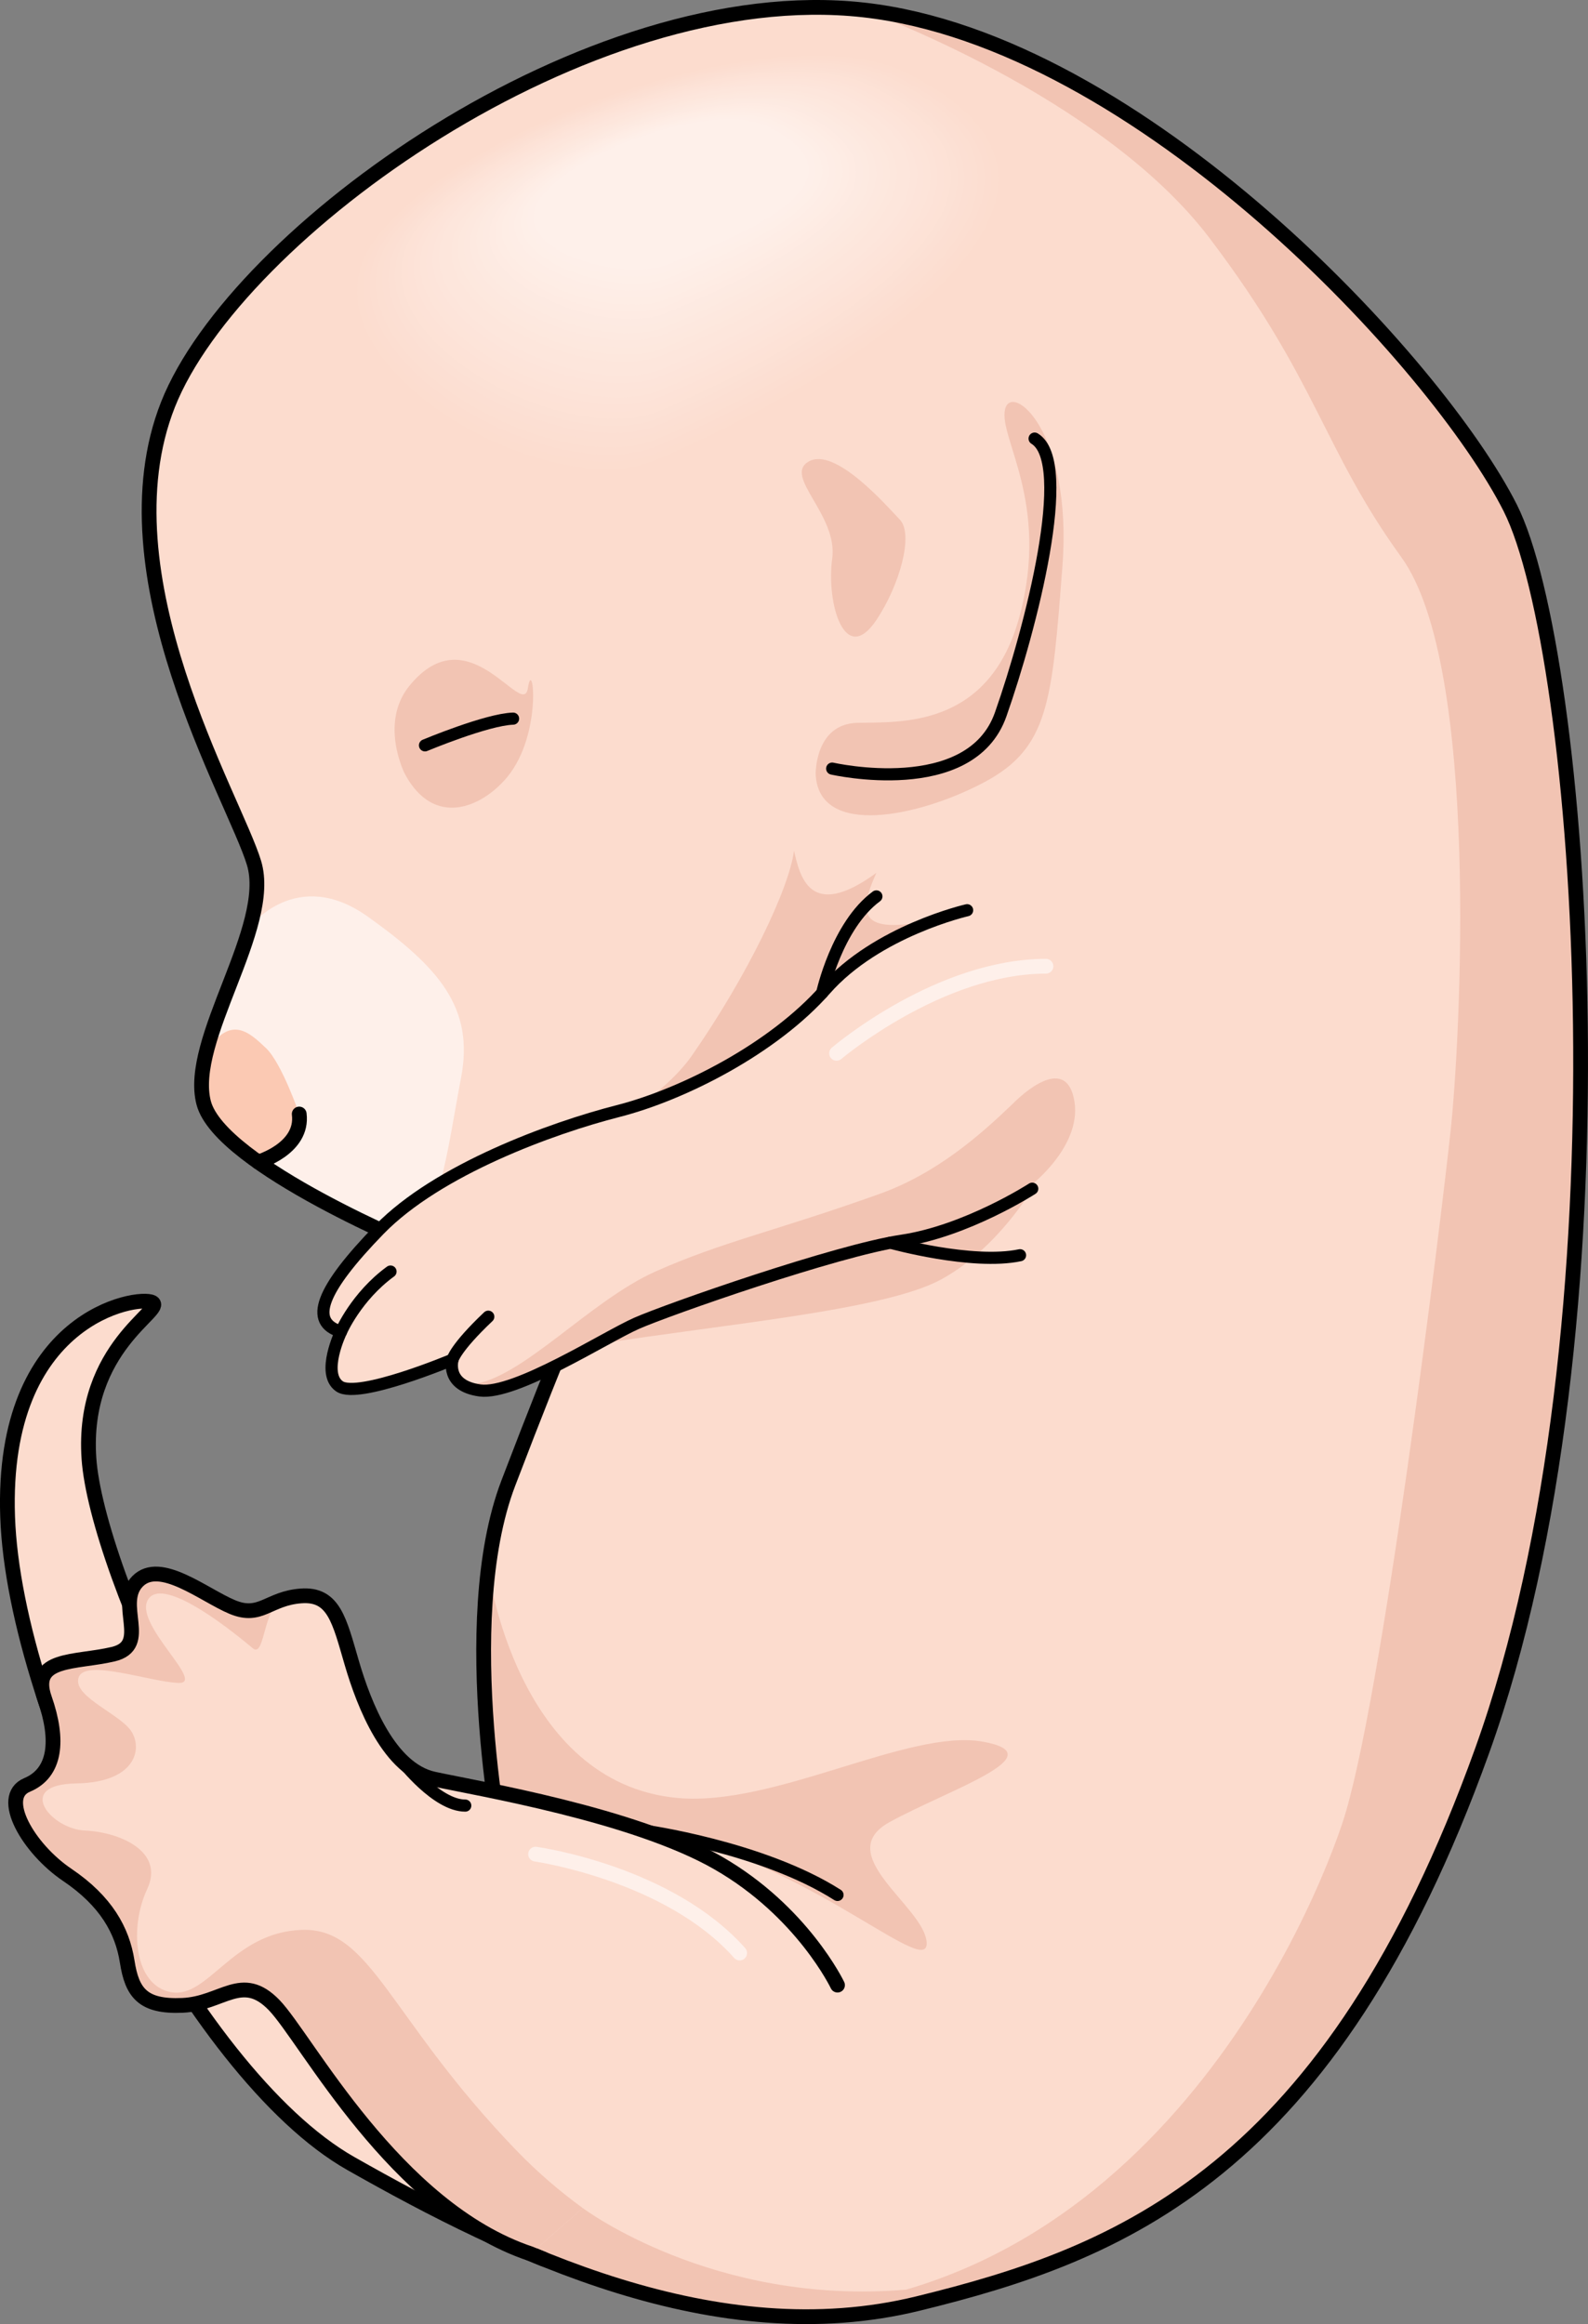 <?xml version="1.0" encoding="utf-8"?>
<!-- Generator: Adobe Illustrator 16.0.0, SVG Export Plug-In . SVG Version: 6.00 Build 0)  -->
<!DOCTYPE svg PUBLIC "-//W3C//DTD SVG 1.1//EN" "http://www.w3.org/Graphics/SVG/1.1/DTD/svg11.dtd">
<svg version="1.1" id="Layer_1" xmlns="http://www.w3.org/2000/svg" xmlns:xlink="http://www.w3.org/1999/xlink" x="0px" y="0px"
	 width="215.069px" height="314.787px" viewBox="0 0 215.069 314.787" enable-background="new 0 0 215.069 314.787"
	 xml:space="preserve">
<rect x="0" y="0" width="215.069" height="314.787" fill="#808080" stroke="none"/>
<g>
	<path fill="#FCDCCE" d="M57.428,169.224c0,0-27.625-11.315-29.846-19.859c-2.22-8.543,9.465-23.724,6.819-32.487
		c-2.645-8.765-20.813-38.943-11.644-62.101C31.93,31.62,79.542-2.829,116.964,1.347c37.426,4.175,77.771,48.009,87.573,67.444
		c9.803,19.437,16.797,111.013-3.797,168.313c-20.594,57.301-49.108,68.209-76.396,74.897c-27.288,6.688-55.188-6.682-76.841-18.969
		c-21.65-12.285-45.541-60.49-46.471-87.599c-0.931-27.108,17.664-30.03,19.583-29.033c1.919,0.999-9.612,5.973-8.569,21.148
		c1.044,15.177,20.96,59.687,41.807,71.961c12.344-5.362,14.549-17.019,14.549-17.019s-6.807-32.604,0.437-51.598
		c7.245-18.991,11.682-29.078,11.682-29.078s0.35-6.525-1.281-10.424C74.016,165.178,61.87,171.166,57.428,169.224z"/>
	<path fill="#F2C4B3" d="M54.812,104.794c0,0-3.468-6.842,0.619-11.882c8.086-9.971,15.395,4.722,16.068,0.271
		c0.675-4.449,2.041,6.244-2.822,12.09C65.273,109.366,58.78,112.218,54.812,104.794z"/>
	<path fill="#F2C4B3" d="M78.929,299.075l-15.036,2.605c16.994,8.142,36.256,14.348,55.427,11.327
		c1.189-0.924,2.325-1.885,3.389-2.886C96.599,312.355,78.929,299.075,78.929,299.075z"/>
	<path fill="#F2C4B3" d="M133.097,235.9c-9.997-1.792-28.134,8.819-41.296,7.631c-21.862-1.975-25.657-30.918-25.671-30.975
		c-1.28,10.439-0.36,21.963,0.667,29.939c5.74,1.698,14.287,3.54,25.004,6.275c19.268,4.919,33.985,19.188,33.7,14.333
		s-12.991-11.921-5.014-16.313S143.094,237.692,133.097,235.9z"/>
	<path fill="#F2C4B3" d="M110.469,104.877c0,0-0.142-6.829,5.64-6.97s17.906,0.799,21.996-14.522s-2.856-24.111-1.992-27.918
		s9.183,2.962,7.772,21.291s-1.832,24.534-10.574,29.187S110.892,113.538,110.469,104.877z"/>
	<path fill="#F2C4B3" d="M54.708,167.338c0,0,31.3-13.318,38.959-24.308s13.249-22.811,13.867-27.805
		c0.784,3.33,2.053,9.657,11.158,2.997c-2.611,5.793-2.357,8.715,8.785,6.105c-1.844,3.884-5.84,10.162-5.84,10.162l7.492,24.689
		l10.671,1.825c0,0-4.652,8.09-12.323,12.284s-29.323,6.041-46.687,8.79"/>
	<path fill="#F2C4B3" d="M163.795,32.228c14.667,19.333,15.333,28.502,26,43.251s8.001,65.297,6.667,77.689
		s-9.334,77.853-14.667,93.789s-29.704,69.651-84.849,65.795c9.029,1.472,18.248,1.491,27.398-0.751
		c27.287-6.688,55.802-17.597,76.396-74.897c20.594-57.3,13.6-148.876,3.797-168.313c-9.803-19.436-50.147-63.27-87.573-67.444
		C116.964,1.347,149.128,12.895,163.795,32.228z"/>
	<path fill="#FEF0EA" d="M54.457,167.941L54.457,167.941c4.889-0.519,6.159-12.467,7.983-21.951
		c1.822-9.484-2.971-14.938-12.618-21.829c-9.649-6.89-15.96,1.347-15.96,1.347l-0.023,0.013c-2.288,8.15-7.852,17.706-6.256,23.844
		C29.352,156.178,47.264,164.746,54.457,167.941z"/>
	<path fill="#FBC9B3" d="M40.525,150.889c0,0-2.379-6.948-4.535-8.961c-2.115-1.975-4.784-4.687-8.073,0.635
		c-0.616,2.512-0.846,4.834-0.334,6.802c0.664,2.555,3.597,5.356,7.384,8.029C34.967,157.394,41.122,155.597,40.525,150.889z"/>
	<g>
		<path fill="#FCDCCE" d="M123.331,9.56c-16.721-8.229-61.643,6.986-73.452,23.251s23.548,36.97,38.955,30.417
			C104.241,56.671,161.241,28.218,123.331,9.56z"/>
		<path fill="#FCDDCF" d="M122.664,9.821c-16.386-8.064-60.409,6.847-71.982,22.786S73.803,68.7,88.902,62.278
			C104,55.853,159.815,28.105,122.664,9.821z"/>
		<path fill="#FCDDD0" d="M121.996,10.082c-16.051-7.899-59.175,6.707-70.512,22.32S74.18,67.619,88.97,61.329
			C103.761,55.035,158.389,27.993,121.996,10.082z"/>
		<path fill="#FCDED1" d="M121.329,10.343c-15.717-7.735-57.941,6.567-69.042,21.855s22.27,34.341,36.752,28.181
			C103.521,54.216,156.962,27.881,121.329,10.343z"/>
		<path fill="#FCDFD2" d="M120.662,10.604c-15.382-7.57-56.708,6.427-67.572,21.389C42.225,46.957,74.933,65.458,89.107,59.43
			C103.281,53.398,155.537,27.769,120.662,10.604z"/>
		<path fill="#FCDFD3" d="M119.994,10.866C104.946,3.46,64.52,17.153,53.892,31.79C43.264,46.427,75.31,64.378,89.175,58.48
			C103.041,52.58,154.111,27.657,119.994,10.866z"/>
		<path fill="#FCE0D4" d="M119.327,11.127c-14.713-7.241-54.24,6.147-64.632,20.458C44.303,45.898,75.686,63.297,89.244,57.531
			C102.8,51.762,152.685,27.544,119.327,11.127z"/>
		<path fill="#FCE1D5" d="M118.66,11.388c-14.378-7.076-53.007,6.007-63.162,19.993c-10.155,13.987,20.565,30.835,33.814,25.2
			C102.561,50.943,151.259,27.432,118.66,11.388z"/>
		<path fill="#FDE2D6" d="M117.993,11.649C103.949,4.738,66.219,17.517,56.3,31.177c-9.919,13.662,20.139,29.959,33.081,24.455
			C102.32,50.125,149.833,27.32,117.993,11.649z"/>
		<path fill="#FDE2D7" d="M117.325,11.911c-13.709-6.747-50.539,5.728-60.222,19.063C47.42,44.309,76.816,60.056,89.449,54.683
			C102.081,49.307,148.407,27.208,117.325,11.911z"/>
		<path fill="#FDE3D8" d="M116.658,12.172c-13.375-6.583-49.306,5.588-58.752,18.597c-9.446,13.01,19.287,28.207,31.612,22.964
			C101.84,48.489,146.981,27.096,116.658,12.172z"/>
		<path fill="#FDE4D9" d="M115.991,12.433c-13.04-6.417-48.072,5.448-57.282,18.131c-9.21,12.686,18.861,27.331,30.877,22.219
			C101.601,47.67,145.555,26.983,115.991,12.433z"/>
		<path fill="#FDE4DA" d="M115.323,12.694c-12.705-6.253-46.838,5.308-55.812,17.666c-8.974,12.36,18.435,26.454,30.143,21.474
			C101.36,46.852,144.129,26.871,115.323,12.694z"/>
		<path fill="#FDE5DB" d="M114.656,12.956c-12.371-6.088-45.604,5.168-54.342,17.201c-8.737,12.035,18.009,25.578,29.409,20.729
			C101.12,46.034,142.703,26.759,114.656,12.956z"/>
		<path fill="#FDE6DC" d="M113.989,13.217c-12.036-5.924-44.371,5.028-52.872,16.735c-8.501,11.709,17.583,24.701,28.674,19.983
			C100.88,45.216,141.277,26.647,113.989,13.217z"/>
		<path fill="#FDE6DC" d="M113.321,13.478c-11.701-5.759-43.137,4.889-51.401,16.271c-8.265,11.384,17.157,23.825,27.94,19.238
			C100.64,44.397,139.851,26.535,113.321,13.478z"/>
		<path fill="#FDE7DD" d="M112.654,13.739c-11.367-5.594-41.903,4.749-49.932,15.805c-8.028,11.058,16.73,22.949,27.206,18.493
			C100.4,43.579,138.425,26.422,112.654,13.739z"/>
		<path fill="#FDE8DE" d="M111.987,14c-11.032-5.43-40.67,4.609-48.462,15.34c-7.792,10.733,16.304,22.072,26.471,17.748
			C100.16,42.761,136.999,26.311,111.987,14z"/>
		<path fill="#FDE8DF" d="M111.319,14.261c-10.698-5.265-39.436,4.469-46.992,14.875c-7.556,10.407,15.878,21.196,25.737,17.002
			C99.92,41.943,135.573,26.198,111.319,14.261z"/>
		<path fill="#FDE9E0" d="M110.652,14.522c-10.363-5.1-38.202,4.329-45.521,14.409c-7.319,10.083,15.452,20.32,25.002,16.257
			C99.68,41.125,134.147,26.086,110.652,14.522z"/>
		<path fill="#FDEAE1" d="M109.985,14.784c-10.028-4.936-36.969,4.189-44.052,13.943C58.85,38.484,80.959,48.17,90.201,44.239
			C99.44,40.307,132.721,25.974,109.985,14.784z"/>
		<path fill="#FDEAE2" d="M109.317,15.045c-9.694-4.771-35.735,4.05-42.582,13.478c-6.847,9.431,14.6,18.567,23.534,14.767
			C99.2,39.488,131.295,25.861,109.317,15.045z"/>
		<path fill="#FEEBE3" d="M108.65,15.306c-9.359-4.606-34.501,3.91-41.111,13.013c-6.61,9.106,14.174,17.691,22.8,14.021
			C98.96,38.67,129.869,25.75,108.65,15.306z"/>
		<path fill="#FEECE4" d="M107.983,15.567c-9.024-4.442-33.268,3.77-39.642,12.547c-6.374,8.78,13.748,16.814,22.065,13.276
			C98.72,37.852,128.443,25.637,107.983,15.567z"/>
		<path fill="#FEEDE5" d="M107.315,15.829c-8.689-4.277-32.034,3.63-38.171,12.082c-6.138,8.455,13.322,15.938,21.331,12.531
			C98.48,37.034,127.017,25.525,107.315,15.829z"/>
		<path fill="#FEEDE6" d="M106.648,16.09c-8.355-4.113-30.8,3.49-36.701,11.617c-5.901,8.129,12.896,15.062,20.597,11.786
			C98.24,36.215,125.591,25.413,106.648,16.09z"/>
		<path fill="#FEEEE7" d="M105.981,16.351c-8.021-3.948-29.566,3.35-35.231,11.151c-5.665,7.805,12.47,14.186,19.862,11.041
			C98,35.397,124.166,25.3,105.981,16.351z"/>
		<path fill="#FEEFE8" d="M105.313,16.612c-7.686-3.783-28.333,3.21-33.761,10.686c-5.429,7.479,12.043,13.31,19.128,10.295
			C97.76,34.579,122.739,25.188,105.313,16.612z"/>
		<path fill="#FEEFE9" d="M104.646,16.874c-7.352-3.619-27.099,3.07-32.292,10.22c-5.192,7.154,11.618,12.433,18.394,9.55
			C97.52,33.761,121.313,25.076,104.646,16.874z"/>
		<path fill="#FEF0EA" d="M103.979,17.135c-7.017-3.454-25.865,2.931-30.821,9.755c-4.956,6.828,11.191,11.557,17.659,8.805
			C97.28,32.942,119.887,24.964,103.979,17.135z"/>
	</g>
	<path fill="none" stroke="#000000" stroke-width="2" stroke-linecap="round" stroke-linejoin="round" stroke-miterlimit="10" d="
		M57.428,169.224c0,0-27.625-11.315-29.846-19.859c-2.22-8.543,9.465-23.724,6.819-32.487c-2.645-8.765-20.813-38.943-11.644-62.101
		C31.93,31.62,79.542-2.829,116.964,1.347c37.426,4.175,77.771,48.009,87.573,67.444c9.803,19.437,16.797,111.013-3.797,168.313
		c-20.594,57.301-49.108,68.209-76.396,74.897c-27.288,6.688-55.188-6.682-76.841-18.969c-21.65-12.285-45.541-60.49-46.471-87.599
		c-0.931-27.108,17.664-30.03,19.583-29.033c1.919,0.999-9.612,5.973-8.569,21.148c1.044,15.177,20.96,59.687,41.807,71.961
		c12.344-5.362,14.549-17.019,14.549-17.019s-6.807-32.604,0.437-51.598c7.245-18.991,11.682-29.078,11.682-29.078
		s0.35-6.525-1.281-10.424C74.016,165.178,61.87,171.166,57.428,169.224z"/>
	<path fill="#FCDCCE" d="M130.981,123.285c0,0-12.222,2.784-19.205,10.735c-6.984,7.949-19.179,14.201-28.087,16.476
		c-8.906,2.273-24.392,7.903-32.31,16.042c-7.916,8.139-9.603,12.547-5.188,13.828c0,0-2.754,5.68-0.201,7.415
		s15.299-3.622,15.299-3.622s-1.024,3.531,3.722,4.173c4.747,0.642,16.97-7.223,21.193-9.089c4.224-1.867,27.094-9.88,35.904-11.188
		c8.81-1.31,17.692-7.051,17.692-7.051"/>
	<path fill="#F2C4B3" d="M122.109,168.056c6.908-1.027,13.841-4.769,16.521-6.341c0.007-0.007,0.431-0.485,1.053-1.222
		c0,0,7.2-5.549,5.729-11.841s-8.29,0.889-8.29,0.889c-4.144,3.964-10.083,9.337-18.022,12.177
		c-13.962,4.993-21.347,6.491-30.341,10.508s-18.279,14.757-25.048,15.294c-0.095,0.148-0.172,0.29-0.255,0.434
		c0.435,0.165,0.946,0.296,1.557,0.379c4.747,0.642,16.97-7.223,21.193-9.089C90.428,177.376,113.298,169.363,122.109,168.056z"/>
	
		<path fill="none" stroke="#000000" stroke-width="1.643" stroke-linecap="round" stroke-linejoin="round" stroke-miterlimit="10" d="
		M130.981,123.285c0,0-12.222,2.784-19.205,10.735c-6.984,7.949-19.179,14.201-28.087,16.476
		c-8.906,2.273-24.392,7.903-32.31,16.042c-7.916,8.139-9.603,12.547-5.188,13.828c0,0-2.754,5.68-0.201,7.415
		s15.299-3.622,15.299-3.622s-1.024,3.531,3.722,4.173c4.747,0.642,16.97-7.223,21.193-9.089c4.224-1.867,27.094-9.88,35.904-11.188
		c8.81-1.31,17.692-7.051,17.692-7.051"/>
	<path fill="#FCDCCE" d="M113.427,268.877c0,0-4.758-9.995-16.183-16.552c-11.422-6.557-32.466-10.052-38.492-11.358
		c-6.025-1.31-9.431-9.993-11.112-15.745c-1.681-5.751-2.429-9.394-6.867-9.062c-4.441,0.33-5.452,3.105-9.295,1.511
		c-3.845-1.595-9.817-6.579-12.849-3.484c-3.033,3.096,1.797,8.659-3.305,9.865c-5.101,1.208-11.256,0.38-9.284,6.01
		c1.971,5.631,1.523,10.071-2.374,11.701c-3.896,1.631,0.184,8.632,5.446,12.184c5.264,3.554,7.457,7.54,8.114,11.744
		c0.658,4.203,2.078,6.163,7.484,5.928s8.055-4.545,12.416-0.04c4.363,4.504,16.32,27.546,34.73,33.687"/>
	<path fill="#F2C4B3" d="M71.858,305.265l7.071-6.189c-3.062-2.233-6.103-4.813-8.99-7.81
		c-17.373-18.021-19.646-30.198-29.063-29.874s-12.662,9.345-17.697,8.442s-5.683-8.768-3.247-13.963s-3.896-7.747-8.442-7.933
		s-9.63-6.246-1.162-6.382s9.117-5.17,7.169-7.442s-7.792-4.528-6.819-6.981s9.58,0.65,13.477,0.813s-6.279-8.116-4.06-11.366
		s12.178,5.033,14.126,6.657c1.502,1.252,1.365-3.983,3.382-6.327c-2.1,0.833-3.405,1.89-6.123,0.762
		c-3.845-1.595-9.817-6.579-12.849-3.484c-3.033,3.096,1.797,8.659-3.305,9.865c-5.101,1.208-11.256,0.38-9.284,6.01
		c1.971,5.631,1.523,10.071-2.374,11.701c-3.896,1.631,0.184,8.632,5.446,12.184c5.264,3.554,7.457,7.54,8.114,11.744
		c0.658,4.203,2.078,6.163,7.484,5.928s8.055-4.545,12.416-0.04C41.491,276.082,53.448,299.124,71.858,305.265z"/>
	<path fill="none" stroke="#000000" stroke-width="2" stroke-linecap="round" stroke-linejoin="round" stroke-miterlimit="10" d="
		M113.427,268.877c0,0-4.758-9.995-16.183-16.552c-11.422-6.557-32.466-10.052-38.492-11.358c-6.025-1.31-9.431-9.993-11.112-15.745
		c-1.681-5.751-2.429-9.394-6.867-9.062c-4.441,0.33-5.452,3.105-9.295,1.511c-3.845-1.595-9.817-6.579-12.849-3.484
		c-3.033,3.096,1.797,8.659-3.305,9.865c-5.101,1.208-11.256,0.38-9.284,6.01c1.971,5.631,1.523,10.071-2.374,11.701
		c-3.896,1.631,0.184,8.632,5.446,12.184c5.264,3.554,7.457,7.54,8.114,11.744c0.658,4.203,2.078,6.163,7.484,5.928
		s8.055-4.545,12.416-0.04c4.363,4.504,16.32,27.546,34.73,33.687l1.756,0.722"/>
	
		<path fill="none" stroke="#000000" stroke-width="1.643" stroke-linecap="round" stroke-linejoin="round" stroke-miterlimit="10" d="
		M61.29,184.159c0,0,0.349-1.566,4.84-5.819"/>
	
		<path fill="none" stroke="#000000" stroke-width="1.643" stroke-linecap="round" stroke-linejoin="round" stroke-miterlimit="10" d="
		M46.192,180.366c0,0,2.046-4.748,6.697-8.141"/>
	
		<path fill="none" stroke="#000000" stroke-width="1.643" stroke-linecap="round" stroke-linejoin="round" stroke-miterlimit="10" d="
		M112.706,104.104c0,0,18.732,4.289,22.82-7.342c4.089-11.631,9.914-34.151,4.594-37.357"/>
	
		<path fill="none" stroke="#000000" stroke-width="1.643" stroke-linecap="round" stroke-linejoin="round" stroke-miterlimit="10" d="
		M57.558,100.954c0,0,8.375-3.504,11.93-3.618"/>
	
		<path fill="none" stroke="#000000" stroke-width="1.643" stroke-linecap="round" stroke-linejoin="round" stroke-miterlimit="10" d="
		M111.351,134.49c0,0,1.977-9.117,7.342-13.077"/>
	
		<path fill="none" stroke="#000000" stroke-width="1.643" stroke-linecap="round" stroke-linejoin="round" stroke-miterlimit="10" d="
		M120.609,168.317c0,0,11.028,3.068,17.54,1.698"/>
	
		<path fill="none" stroke="#000000" stroke-width="1.643" stroke-linecap="round" stroke-linejoin="round" stroke-miterlimit="10" d="
		M87.17,247.938c0,0,16.012,2.199,26.257,8.724"/>
	
		<path fill="none" stroke="#000000" stroke-width="1.643" stroke-linecap="round" stroke-linejoin="round" stroke-miterlimit="10" d="
		M54.49,238.554c0,0,4.626,6.006,8.522,6.006"/>
	<path fill="#F2C4B3" d="M118.693,83.978c3.135-4.679,5.082-11.587,3.185-13.585s-8.786-9.891-12.335-7.893s3.98,7.192,3.163,13.187
		S114.41,90.37,118.693,83.978z"/>
	<path fill="none" stroke="#000000" stroke-width="2" stroke-linecap="round" stroke-linejoin="round" stroke-miterlimit="10" d="
		M34.966,157.394c0,0,6.155-1.797,5.559-6.505"/>
	<path fill="#FEF0EA" d="M99.892,265.488c-0.173-0.051-0.333-0.149-0.463-0.294c-9.289-10.464-26.859-13.045-27.033-13.068
		c-0.559-0.087-0.929-0.583-0.852-1.129c0.077-0.548,0.583-0.929,1.129-0.852c0.752,0.107,18.478,2.713,28.253,13.721
		c0.366,0.413,0.328,1.045-0.084,1.412C100.574,265.517,100.212,265.584,99.892,265.488z"/>
	<path fill="#FEF0EA" d="M142.187,131.722c-0.153,0.096-0.333,0.15-0.527,0.151c-13.992,0.008-27.58,11.442-27.713,11.557
		c-0.436,0.36-1.053,0.309-1.41-0.111c-0.358-0.422-0.308-1.053,0.112-1.41c0.579-0.491,14.288-12.025,29.01-12.036
		c0.553,0,1,0.447,1.001,1C142.66,131.23,142.471,131.546,142.187,131.722z"/>
</g>
</svg>
